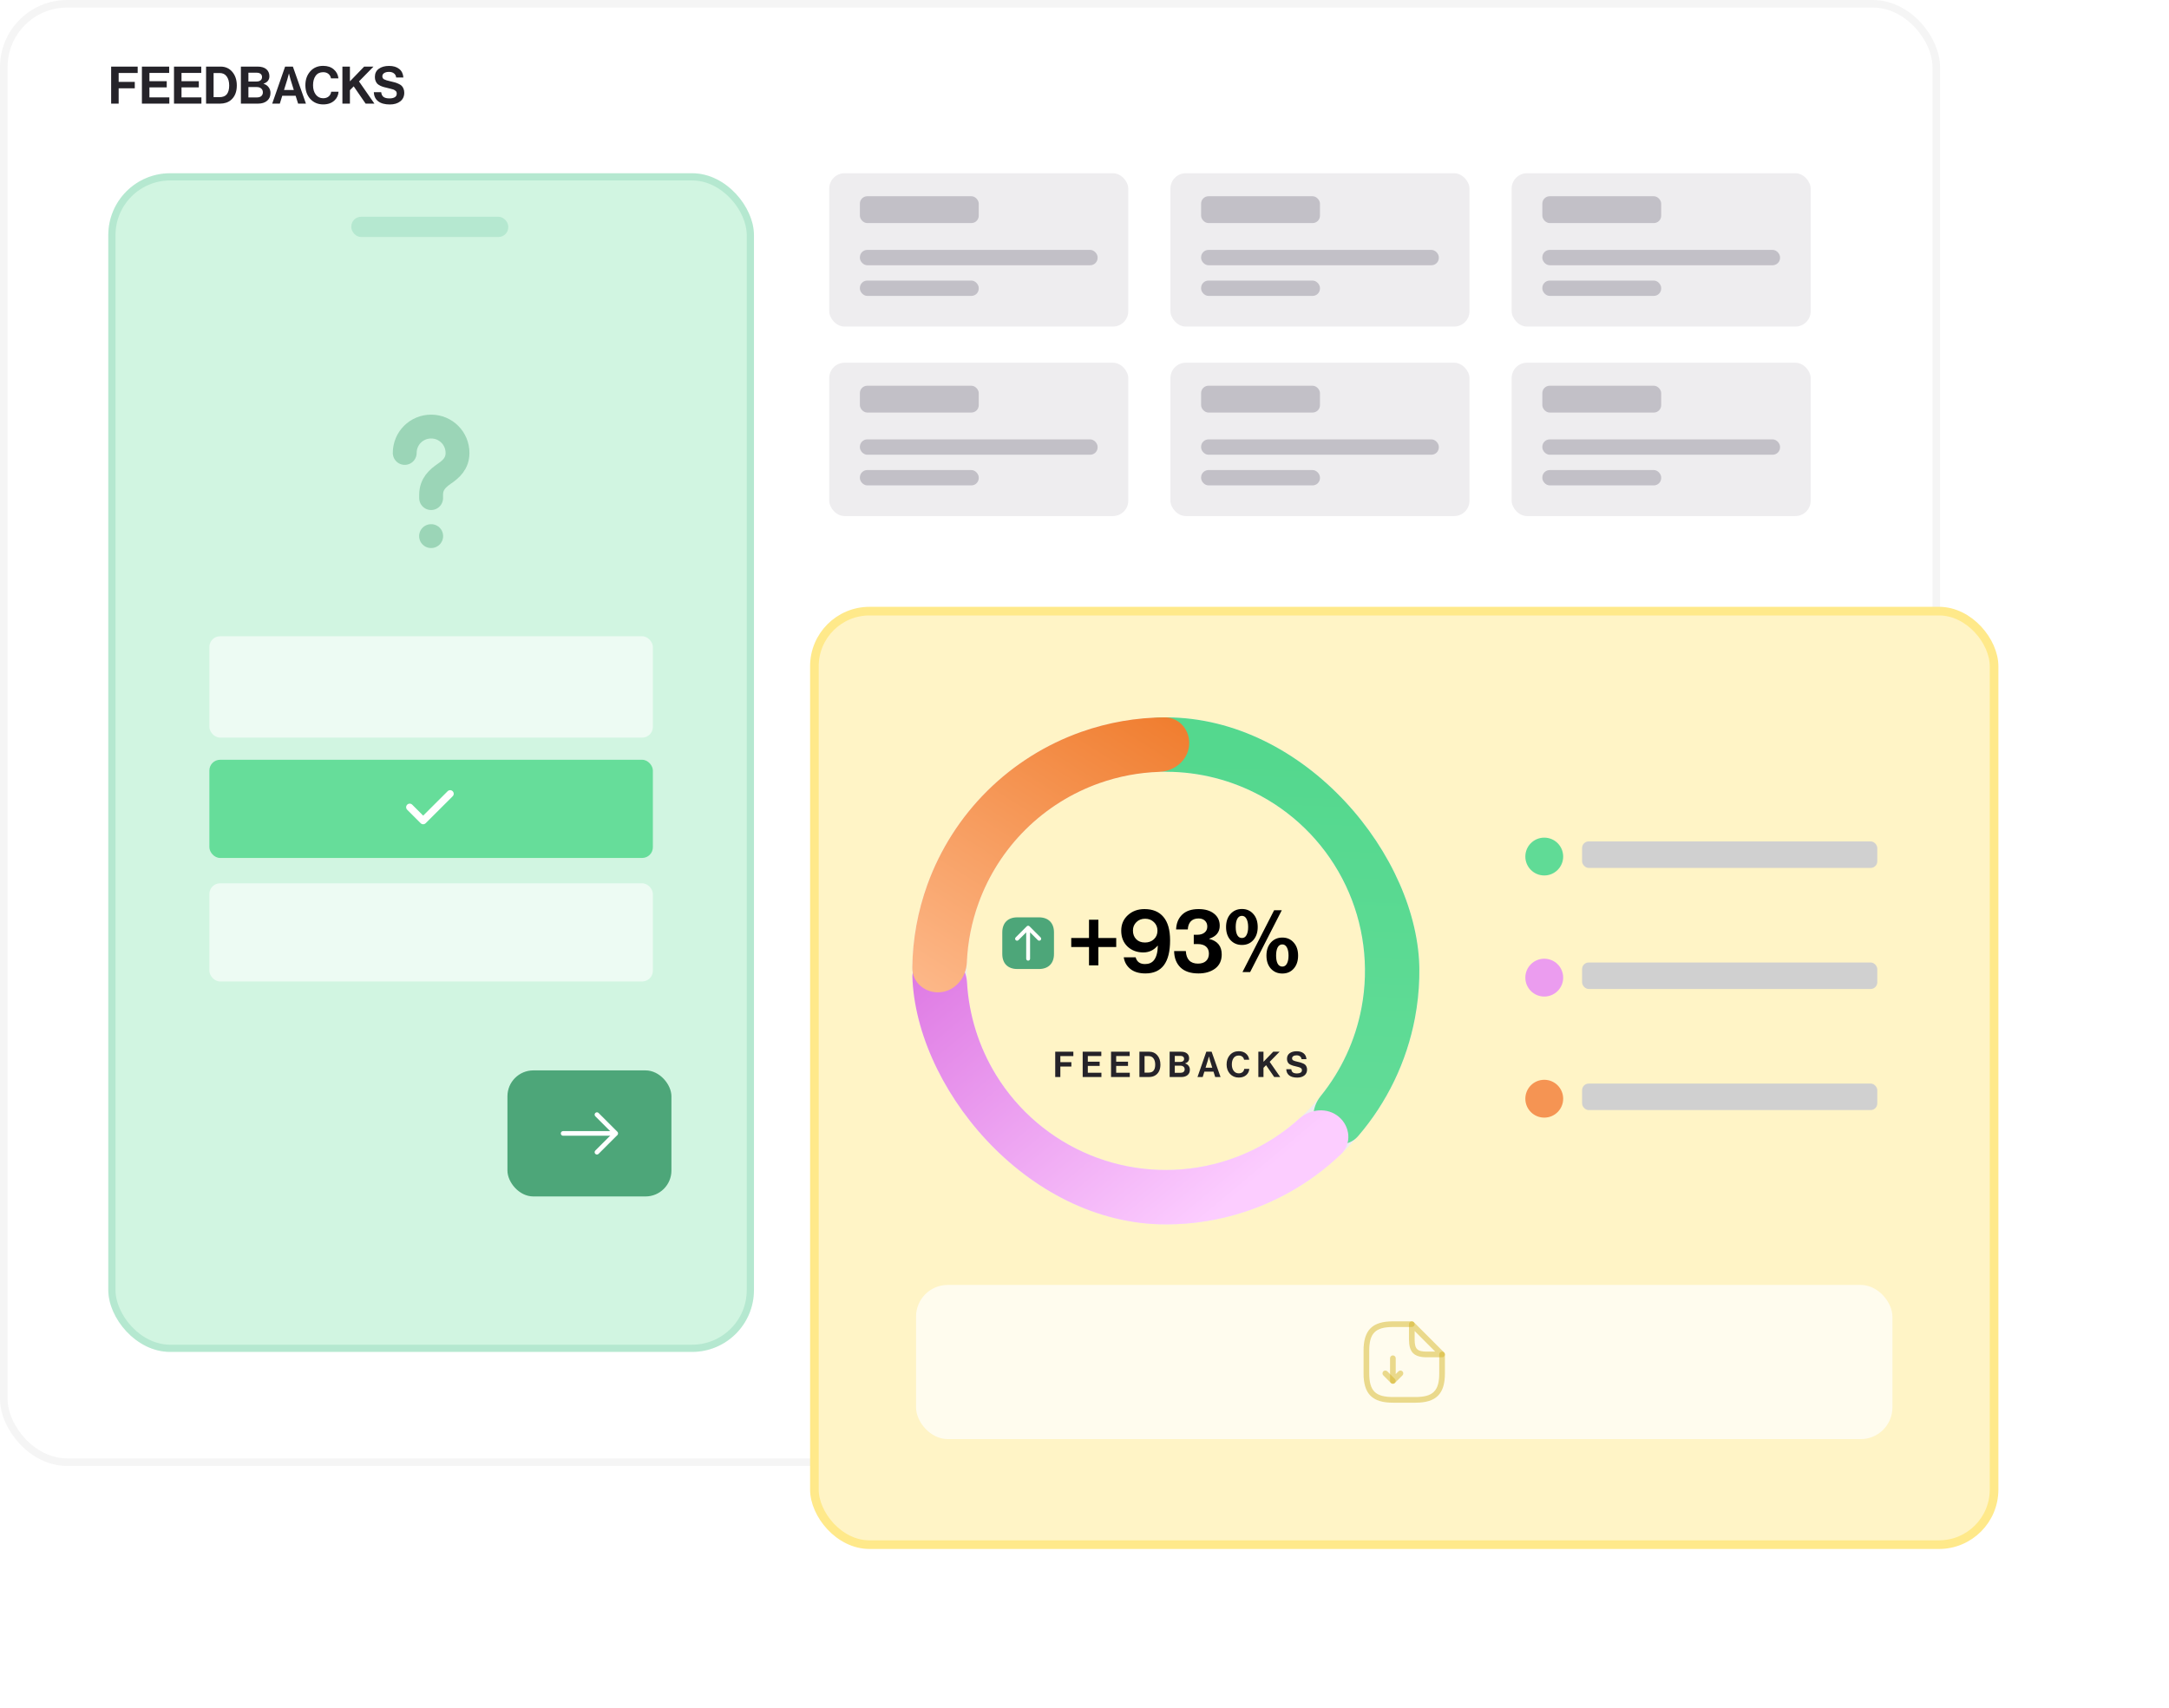 <svg width="701" height="552" viewBox="0 0 701 552" fill="none" xmlns="http://www.w3.org/2000/svg">
<rect x="1.221" y="1.221" width="624.557" height="471.423" rx="20.48" fill="white"/>
<rect x="1.221" y="1.221" width="624.557" height="471.423" rx="20.48" stroke="#F5F5F5" stroke-width="2.443"/>
<path d="M35.921 33.5V21.526H44.496V23.586H38.349V26.466H43.558V28.543H38.349V33.5H35.921ZM45.865 33.5V21.526H54.674V23.569H48.293V26.248H53.887V28.241H48.293V31.474H54.724V33.5H45.865ZM56.234 33.5V21.526H65.043V23.569H58.662V26.248H64.256V28.241H58.662V31.474H65.093V33.5H56.234ZM66.603 33.5V21.526H71.275C72.86 21.526 74.133 22.101 75.093 23.251C76.053 24.39 76.534 25.852 76.534 27.639C76.534 29.704 75.897 31.273 74.624 32.344C73.698 33.115 72.514 33.5 71.074 33.5H66.603ZM69.031 31.407H70.907C72.012 31.407 72.816 31.088 73.318 30.452C73.821 29.804 74.072 28.867 74.072 27.639C74.072 26.41 73.804 25.433 73.268 24.708C72.743 23.971 71.978 23.602 70.974 23.602H69.031V31.407ZM77.855 33.5V21.526H83.214C84.498 21.526 85.463 21.816 86.111 22.397C86.747 22.966 87.066 23.714 87.066 24.641C87.066 25.813 86.44 26.611 85.19 27.036V27.086C85.86 27.287 86.396 27.65 86.798 28.174C87.211 28.699 87.417 29.324 87.417 30.05C87.417 31.111 87.066 31.942 86.362 32.545C85.636 33.182 84.632 33.5 83.348 33.5H77.855ZM80.283 28.141V31.49H83.08C83.66 31.49 84.118 31.345 84.453 31.055C84.788 30.753 84.955 30.357 84.955 29.866C84.955 29.319 84.771 28.895 84.403 28.593C84.046 28.292 83.582 28.141 83.013 28.141H80.283ZM80.283 26.349H82.912C83.448 26.349 83.878 26.226 84.202 25.98C84.525 25.724 84.687 25.366 84.687 24.909C84.687 24.462 84.531 24.116 84.219 23.87C83.917 23.625 83.498 23.502 82.963 23.502H80.283V26.349ZM87.974 33.5L92.144 21.526H94.656L98.876 33.5H96.348L95.544 30.954H91.223L90.436 33.5H87.974ZM92.864 25.646L91.792 29.096H94.958L93.886 25.646L93.4 23.803H93.367C93.166 24.607 92.998 25.221 92.864 25.646ZM104.456 33.751C102.77 33.751 101.385 33.171 100.302 32.01C99.231 30.837 98.695 29.352 98.695 27.555C98.695 25.746 99.219 24.25 100.269 23.067C101.318 21.883 102.708 21.291 104.439 21.291C105.868 21.291 107.012 21.671 107.872 22.43C108.743 23.178 109.245 24.144 109.379 25.327H106.968C106.856 24.713 106.577 24.228 106.13 23.87C105.695 23.513 105.131 23.334 104.439 23.334C103.378 23.334 102.569 23.725 102.011 24.507C101.452 25.288 101.173 26.304 101.173 27.555C101.173 28.794 101.469 29.804 102.061 30.586C102.664 31.367 103.462 31.758 104.456 31.758C105.159 31.758 105.745 31.569 106.214 31.189C106.683 30.798 106.957 30.285 107.035 29.648H109.413C109.346 30.776 108.905 31.719 108.09 32.478C107.185 33.327 105.974 33.751 104.456 33.751ZM110.662 33.5V21.526H113.09V26.299L117.696 21.526H120.71L116.021 26.315L121.012 33.5H118.165L114.313 27.906L113.09 29.146V33.5H110.662ZM125.997 33.768C124.378 33.768 123.122 33.427 122.229 32.746C121.336 32.054 120.867 31.072 120.822 29.799H123.2C123.278 30.513 123.53 31.027 123.954 31.34C124.389 31.652 125.037 31.808 125.897 31.808C126.578 31.808 127.136 31.686 127.571 31.44C128.007 31.183 128.224 30.793 128.224 30.268C128.224 30.078 128.197 29.91 128.141 29.765C128.096 29.609 127.996 29.475 127.839 29.363C127.683 29.241 127.549 29.146 127.437 29.079C127.326 29.001 127.119 28.922 126.818 28.844C126.516 28.755 126.287 28.694 126.131 28.66C125.975 28.615 125.684 28.543 125.26 28.442C124.747 28.32 124.322 28.213 123.987 28.124C123.664 28.035 123.301 27.895 122.899 27.706C122.508 27.516 122.195 27.309 121.961 27.086C121.738 26.851 121.548 26.55 121.392 26.181C121.235 25.802 121.157 25.372 121.157 24.892C121.157 23.742 121.576 22.86 122.413 22.246C123.262 21.621 124.373 21.308 125.746 21.308C127.108 21.308 128.197 21.632 129.012 22.279C129.827 22.927 130.279 23.848 130.368 25.043H128.04C127.973 24.462 127.728 24.015 127.303 23.703C126.89 23.39 126.366 23.234 125.729 23.234C125.07 23.234 124.546 23.362 124.155 23.619C123.764 23.876 123.569 24.216 123.569 24.641C123.569 25.099 123.759 25.433 124.138 25.646C124.529 25.858 125.21 26.07 126.181 26.282C126.762 26.405 127.236 26.522 127.605 26.634C127.973 26.734 128.37 26.885 128.794 27.086C129.229 27.276 129.564 27.488 129.799 27.722C130.044 27.957 130.245 28.269 130.402 28.66C130.569 29.04 130.653 29.481 130.653 29.983C130.653 31.167 130.223 32.093 129.363 32.763C128.504 33.433 127.382 33.768 125.997 33.768Z" fill="#252329"/>
<rect x="388.725" y="421.502" width="24.324" height="9.057" rx="1.294" fill="#D2E5DA"/>
<rect x="35" y="56" width="208.671" height="381" rx="20" fill="#66DD9A" fill-opacity="0.3"/>
<rect x="36.165" y="57.165" width="206.341" height="378.67" rx="18.835" stroke="#4AB490" stroke-opacity="0.2" stroke-width="2.33"/>
<g filter="url(#filter0_d_587_913)">
<g filter="url(#filter1_d_587_913)">
<rect x="271.518" y="195.849" width="381.256" height="301.756" rx="17.797" fill="#FFF4C6" stroke="#FFE98A" stroke-width="2.79"/>
<rect x="519.631" y="270.285" width="95.4" height="8.562" rx="2.128" fill="#D0D0D0"/>
<rect x="519.631" y="309.423" width="95.4" height="8.562" rx="2.128" fill="#D0D0D0"/>
<rect x="519.631" y="348.562" width="95.4" height="8.562" rx="2.128" fill="#D0D0D0"/>
<circle cx="507.4" cy="275.177" r="6.115" fill="#60DB96"/>
<circle cx="507.4" cy="314.316" r="6.115" fill="#EB9CEF"/>
<circle cx="507.4" cy="353.454" r="6.115" fill="#F59453"/>
</g>
<rect x="304.369" y="419.5" width="315.554" height="49.839" rx="10.242" fill="white" fill-opacity="0.7"/>
<g clip-path="url(#clip0_587_913)">
<mask id="mask0_587_913" style="mask-type:luminance" maskUnits="userSpaceOnUse" x="447" y="429" width="30" height="31">
<path d="M476.823 429.742H447.469V459.096H476.823V429.742Z" fill="white"/>
</mask>
<g mask="url(#mask0_587_913)">
<path d="M458.477 451.452C458.355 451.452 458.245 451.427 458.122 451.379C457.78 451.244 457.56 450.902 457.56 450.535V443.196C457.56 442.695 457.975 442.279 458.477 442.279C458.978 442.279 459.394 442.695 459.394 443.196V448.321L460.275 447.44C460.63 447.086 461.217 447.086 461.571 447.44C461.926 447.795 461.926 448.382 461.571 448.737L459.125 451.183C458.954 451.354 458.709 451.452 458.477 451.452Z" fill="#D7B629" fill-opacity="0.5"/>
<path d="M458.477 451.451C458.244 451.451 458.012 451.365 457.829 451.182L455.382 448.736C455.028 448.381 455.028 447.794 455.382 447.439C455.737 447.085 456.324 447.085 456.679 447.439L459.125 449.886C459.48 450.24 459.48 450.827 459.125 451.182C458.942 451.365 458.709 451.451 458.477 451.451Z" fill="#D7B629" fill-opacity="0.5"/>
<path d="M465.815 457.567H458.477C451.836 457.567 448.998 454.73 448.998 448.088V440.75C448.998 434.109 451.836 431.271 458.477 431.271H464.592C465.094 431.271 465.51 431.687 465.51 432.188C465.51 432.69 465.094 433.106 464.592 433.106H458.477C452.839 433.106 450.833 435.111 450.833 440.75V448.088C450.833 453.727 452.839 455.733 458.477 455.733H465.815C471.454 455.733 473.46 453.727 473.46 448.088V441.973C473.46 441.471 473.875 441.056 474.377 441.056C474.878 441.056 475.294 441.471 475.294 441.973V448.088C475.294 454.73 472.457 457.567 465.815 457.567Z" fill="#D7B629" fill-opacity="0.5"/>
<path d="M474.377 442.891H469.485C465.302 442.891 463.675 441.264 463.675 437.081V432.189C463.675 431.822 463.895 431.48 464.238 431.345C464.58 431.198 464.971 431.284 465.241 431.541L475.025 441.325C475.282 441.582 475.368 441.986 475.221 442.328C475.074 442.671 474.744 442.891 474.377 442.891ZM465.51 434.403V437.081C465.51 440.237 466.329 441.056 469.485 441.056H472.163L465.51 434.403Z" fill="#D7B629" fill-opacity="0.5"/>
</g>
</g>
<g clip-path="url(#clip1_587_913)">
<path d="M385.092 399.931C339.835 399.931 303.146 363.242 303.146 317.985C303.146 272.727 339.835 236.039 385.092 236.039C430.35 236.039 467.038 272.727 467.038 317.985C467.038 363.242 430.35 399.931 385.092 399.931ZM385.092 253.621C349.545 253.621 320.728 282.437 320.728 317.985C320.728 353.532 349.545 382.349 385.092 382.349C420.64 382.349 449.456 353.532 449.456 317.985C449.456 282.437 420.64 253.621 385.092 253.621Z" fill="#EEEDEF"/>
<path d="M375.417 245.472C374.775 240.66 378.16 236.188 383.014 236.065C397.32 235.702 411.527 239.092 424.192 245.968C439.443 254.249 451.672 267.157 459.116 282.833C466.56 298.508 468.836 316.143 465.614 333.195C462.939 347.357 456.588 360.509 447.266 371.367C444.103 375.05 438.498 374.848 435.174 371.309V371.309C431.85 367.77 432.08 362.239 435.134 358.464C441.798 350.227 446.354 340.432 448.338 329.932C450.868 316.538 449.081 302.687 443.234 290.375C437.387 278.062 427.782 267.924 415.803 261.42C406.412 256.321 395.942 253.663 385.346 253.621C380.491 253.602 376.059 250.285 375.417 245.472V245.472Z" fill="url(#paint0_linear_587_913)"/>
<path d="M441.009 365.155C444.72 368.286 445.22 373.872 441.711 377.227C431.365 387.114 418.57 394.157 404.571 397.583C387.714 401.708 369.984 400.375 353.933 393.777C337.883 387.178 324.342 375.655 315.261 360.866C307.72 348.585 303.578 334.579 303.178 320.274C303.042 315.421 307.327 311.802 312.167 312.187V312.187C317.007 312.572 320.556 316.82 320.833 321.667C321.44 332.246 324.652 342.56 330.244 351.666C337.376 363.281 348.012 372.332 360.619 377.515C373.225 382.698 387.152 383.745 400.392 380.505C410.772 377.965 420.309 372.892 428.18 365.799C431.787 362.549 437.298 362.025 441.009 365.155V365.155Z" fill="url(#paint1_linear_587_913)"/>
<path d="M312.263 324.881C307.429 325.339 303.09 321.785 303.153 316.93C303.271 307.786 304.919 298.705 308.048 290.069C312.178 278.671 318.786 268.331 327.395 259.794C336.004 251.258 346.399 244.739 357.833 240.706C366.495 237.65 375.59 236.08 384.734 236.04C389.589 236.019 393.106 240.388 392.607 245.217V245.217C392.109 250.046 387.778 253.494 382.925 253.657C376.38 253.878 369.89 255.097 363.681 257.287C354.701 260.454 346.536 265.575 339.774 272.28C333.012 278.984 327.822 287.106 324.578 296.058C322.336 302.248 321.062 308.728 320.785 315.271C320.581 320.122 317.096 324.423 312.263 324.881V324.881Z" fill="url(#paint2_linear_587_913)"/>
<path d="M354.525 310.274V307.361H360.265V301.446H363.295V307.361H369.064V310.274H363.295V316.189H360.265V310.274H354.525ZM378.488 318.811C376.468 318.811 374.856 318.335 373.651 317.383C372.447 316.412 371.728 315.15 371.495 313.596H375.341C375.73 315.053 376.74 315.781 378.371 315.781C379.634 315.781 380.595 315.363 381.256 314.528C382.052 313.518 382.47 311.955 382.509 309.837H382.45C381.207 311.294 379.663 312.023 377.818 312.023C375.759 312.023 374.05 311.382 372.69 310.1C371.35 308.798 370.68 307.099 370.68 305.001C370.68 302.961 371.389 301.291 372.806 299.99C374.244 298.669 376.041 298.008 378.197 298.008C380.877 298.008 382.926 298.863 384.344 300.572C385.762 302.262 386.471 304.778 386.471 308.118C386.471 315.247 383.81 318.811 378.488 318.811ZM378.371 308.818C379.517 308.818 380.469 308.468 381.227 307.769C382.004 307.05 382.392 306.127 382.392 305.001C382.392 303.874 382.013 302.952 381.256 302.233C380.498 301.495 379.546 301.126 378.4 301.126C377.254 301.126 376.312 301.495 375.574 302.233C374.836 302.952 374.467 303.855 374.467 304.943C374.467 306.089 374.817 307.021 375.516 307.74C376.215 308.458 377.167 308.818 378.371 308.818ZM395.639 318.811C393.114 318.811 391.182 318.17 389.841 316.888C388.501 315.587 387.812 313.819 387.773 311.586H391.56C391.716 314.285 393.027 315.635 395.494 315.635C396.601 315.635 397.465 315.354 398.087 314.79C398.708 314.208 399.019 313.411 399.019 312.401C399.019 311.43 398.708 310.673 398.087 310.129C397.465 309.585 396.552 309.313 395.348 309.313H394.124V306.312H395.26C396.232 306.312 397.009 306.079 397.591 305.613C398.193 305.147 398.494 304.496 398.494 303.661C398.494 302.864 398.242 302.233 397.737 301.767C397.232 301.281 396.542 301.039 395.668 301.039C394.581 301.039 393.736 301.359 393.134 302C392.551 302.641 392.24 303.505 392.201 304.593H388.414C388.491 302.573 389.152 300.971 390.395 299.786C391.638 298.601 393.396 298.008 395.668 298.008C397.766 298.008 399.427 298.494 400.65 299.465C401.894 300.436 402.515 301.747 402.515 303.398C402.515 305.457 401.379 306.856 399.106 307.594V307.652C401.806 308.313 403.156 309.983 403.156 312.664C403.156 314.645 402.447 316.169 401.029 317.238C399.611 318.287 397.815 318.811 395.639 318.811ZM409.69 309.604C408.195 309.604 406.961 309.08 405.99 308.031C405.038 306.963 404.562 305.554 404.562 303.806C404.562 302.058 405.038 300.65 405.99 299.582C406.961 298.513 408.195 297.979 409.69 297.979C411.205 297.979 412.429 298.513 413.361 299.582C414.313 300.631 414.789 302.039 414.789 303.806C414.789 305.554 414.313 306.963 413.361 308.031C412.429 309.08 411.205 309.604 409.69 309.604ZM422.743 318.84C421.247 318.84 420.014 318.316 419.043 317.267C418.091 316.199 417.615 314.79 417.615 313.042C417.615 311.294 418.091 309.886 419.043 308.818C420.014 307.749 421.247 307.215 422.743 307.215C424.258 307.215 425.481 307.749 426.414 308.818C427.366 309.867 427.841 311.275 427.841 313.042C427.841 314.79 427.366 316.199 426.414 317.267C425.481 318.316 424.258 318.84 422.743 318.84ZM409.865 318.374L420.091 298.387H422.568L412.341 318.374H409.865ZM421.228 315.635C421.577 316.276 422.082 316.597 422.743 316.597C423.403 316.597 423.898 316.276 424.229 315.635C424.578 314.994 424.753 314.13 424.753 313.042C424.753 311.955 424.578 311.08 424.229 310.42C423.879 309.76 423.384 309.429 422.743 309.429C422.082 309.429 421.577 309.76 421.228 310.42C420.898 311.061 420.732 311.935 420.732 313.042C420.732 314.13 420.898 314.994 421.228 315.635ZM408.175 306.399C408.525 307.04 409.03 307.361 409.69 307.361C410.351 307.361 410.846 307.04 411.176 306.399C411.526 305.758 411.701 304.894 411.701 303.806C411.701 302.719 411.526 301.845 411.176 301.184C410.826 300.524 410.331 300.194 409.69 300.194C409.03 300.194 408.525 300.524 408.175 301.184C407.845 301.825 407.68 302.699 407.68 303.806C407.68 304.894 407.845 305.758 408.175 306.399Z" fill="black"/>
<path d="M348.947 305.533V312.526C348.947 315.567 347.134 317.38 344.093 317.38H337.093C334.052 317.388 332.239 315.575 332.239 312.534V305.533C332.239 302.493 334.052 300.68 337.093 300.68H344.085C347.134 300.68 348.947 302.493 348.947 305.533Z" fill="#4DA679"/>
<path d="M341.036 303.578L344.62 307.162C344.862 307.405 344.862 307.806 344.62 308.048C344.377 308.29 343.976 308.29 343.734 308.048L341.22 305.533V314.046C341.22 314.389 340.935 314.673 340.593 314.673C340.25 314.673 339.966 314.389 339.966 314.046V305.533L337.452 308.048C337.21 308.29 336.809 308.29 336.566 308.048C336.441 307.923 336.382 307.764 336.382 307.605C336.382 307.446 336.449 307.279 336.566 307.162L340.15 303.578C340.267 303.461 340.426 303.395 340.593 303.395C340.76 303.395 340.919 303.461 341.036 303.578Z" fill="white"/>
<path d="M349.346 352.297V344.113H355.206V345.521H351.005V347.49H354.565V348.909H351.005V352.297H349.346ZM358.223 352.297V344.113H364.244V345.51H359.883V347.341H363.706V348.703H359.883V350.912H364.278V352.297H358.223ZM367.391 352.297V344.113H373.411V345.51H369.05V347.341H372.873V348.703H369.05V350.912H373.446V352.297H367.391ZM376.558 352.297V344.113H379.752C380.835 344.113 381.705 344.506 382.362 345.292C383.018 346.071 383.346 347.07 383.346 348.291C383.346 349.703 382.911 350.775 382.041 351.508C381.408 352.034 380.599 352.297 379.615 352.297H376.558ZM378.218 350.867H379.5C380.256 350.867 380.805 350.649 381.148 350.214C381.492 349.772 381.663 349.131 381.663 348.291C381.663 347.452 381.48 346.784 381.114 346.288C380.755 345.785 380.233 345.533 379.546 345.533H378.218V350.867ZM386.33 352.297V344.113H389.993C390.87 344.113 391.53 344.312 391.973 344.709C392.408 345.098 392.625 345.609 392.625 346.242C392.625 347.044 392.198 347.589 391.343 347.879V347.914C391.801 348.051 392.167 348.299 392.442 348.658C392.724 349.016 392.866 349.443 392.866 349.939C392.866 350.664 392.625 351.233 392.144 351.645C391.648 352.08 390.962 352.297 390.084 352.297H386.33ZM387.99 348.635V350.924H389.901C390.298 350.924 390.611 350.825 390.84 350.626C391.069 350.42 391.183 350.149 391.183 349.814C391.183 349.44 391.057 349.15 390.805 348.944C390.561 348.738 390.244 348.635 389.855 348.635H387.99ZM387.99 347.41H389.787C390.153 347.41 390.447 347.326 390.668 347.158C390.889 346.983 391 346.738 391 346.426C391 346.12 390.893 345.884 390.679 345.716C390.473 345.548 390.187 345.464 389.821 345.464H387.99V347.41ZM395.327 352.297L398.177 344.113H399.894L402.779 352.297H401.05L400.501 350.558H397.548L397.01 352.297H395.327ZM398.669 346.929L397.937 349.287H400.1L399.368 346.929L399.036 345.67H399.013C398.875 346.22 398.761 346.639 398.669 346.929ZM408.673 352.469C407.521 352.469 406.574 352.072 405.834 351.279C405.102 350.477 404.735 349.463 404.735 348.234C404.735 346.998 405.094 345.975 405.811 345.167C406.529 344.358 407.479 343.953 408.661 343.953C409.638 343.953 410.42 344.213 411.008 344.732C411.603 345.243 411.946 345.903 412.038 346.712H410.39C410.313 346.292 410.123 345.96 409.817 345.716C409.52 345.472 409.134 345.35 408.661 345.35C407.936 345.35 407.383 345.617 407.002 346.151C406.62 346.685 406.429 347.379 406.429 348.234C406.429 349.081 406.632 349.772 407.036 350.306C407.448 350.84 407.994 351.107 408.673 351.107C409.154 351.107 409.554 350.977 409.875 350.718C410.195 350.451 410.382 350.1 410.435 349.665H412.061C412.015 350.435 411.714 351.08 411.157 351.599C410.538 352.179 409.711 352.469 408.673 352.469ZM414.996 352.297V344.113H416.655V347.376L419.803 344.113H421.863L418.658 347.387L422.069 352.297H420.124L417.491 348.474L416.655 349.321V352.297H414.996ZM427.558 352.48C426.451 352.48 425.593 352.248 424.982 351.782C424.372 351.309 424.051 350.638 424.021 349.768H425.646C425.699 350.256 425.871 350.607 426.161 350.821C426.459 351.034 426.901 351.141 427.489 351.141C427.954 351.141 428.336 351.057 428.633 350.89C428.931 350.714 429.08 350.447 429.08 350.088C429.08 349.959 429.061 349.844 429.023 349.745C428.992 349.638 428.923 349.547 428.817 349.47C428.71 349.386 428.618 349.321 428.542 349.276C428.466 349.222 428.324 349.169 428.118 349.115C427.912 349.054 427.756 349.012 427.649 348.989C427.542 348.959 427.344 348.909 427.054 348.841C426.703 348.757 426.413 348.684 426.184 348.623C425.963 348.562 425.715 348.467 425.44 348.337C425.173 348.207 424.959 348.066 424.799 347.914C424.646 347.753 424.517 347.547 424.41 347.295C424.303 347.036 424.25 346.742 424.25 346.414C424.25 345.628 424.536 345.025 425.108 344.606C425.688 344.178 426.447 343.965 427.386 343.965C428.317 343.965 429.061 344.186 429.618 344.629C430.175 345.071 430.484 345.701 430.545 346.517H428.954C428.908 346.12 428.74 345.815 428.45 345.601C428.168 345.388 427.809 345.281 427.374 345.281C426.924 345.281 426.566 345.369 426.299 345.544C426.031 345.72 425.898 345.952 425.898 346.242C425.898 346.555 426.028 346.784 426.287 346.929C426.554 347.074 427.02 347.219 427.683 347.364C428.08 347.448 428.405 347.528 428.656 347.605C428.908 347.673 429.179 347.776 429.469 347.914C429.767 348.043 429.996 348.188 430.156 348.348C430.324 348.509 430.461 348.722 430.568 348.989C430.682 349.249 430.74 349.55 430.74 349.894C430.74 350.703 430.446 351.336 429.858 351.794C429.271 352.252 428.504 352.48 427.558 352.48Z" fill="#252329"/>
</g>
</g>
<rect x="164" y="346" width="53" height="40.748" rx="8.374" fill="#4DA679"/>
<path d="M192.93 360.304L199 366.374L192.93 372.444" stroke="white" stroke-width="1.5" stroke-miterlimit="10" stroke-linecap="round" stroke-linejoin="round"/>
<path d="M182 366.375H198.83" stroke="white" stroke-width="1.5" stroke-miterlimit="10" stroke-linecap="round" stroke-linejoin="round"/>
<rect x="67.671" y="245.595" width="143.329" height="31.737" rx="3.46" fill="#66DD9A"/>
<rect x="67.671" y="205.667" width="143.329" height="32.761" rx="3.46" fill="white" fill-opacity="0.6"/>
<rect x="67.671" y="285.522" width="143.329" height="31.737" rx="3.46" fill="white" fill-opacity="0.6"/>
<rect x="113.545" y="70.068" width="50.718" height="6.544" rx="3.148" fill="#4AB490" fill-opacity="0.2"/>
<g clip-path="url(#clip2_587_913)">
<mask id="mask1_587_913" style="mask-type:luminance" maskUnits="userSpaceOnUse" x="77" y="102" width="124" height="124">
<path d="M201 102.637H77.671V225.966H201V102.637Z" fill="white"/>
</mask>
<g mask="url(#mask1_587_913)">
<path opacity="0.4" d="M139.335 161.01V159.931C139.335 156.437 141.493 154.587 143.651 153.096C145.758 151.658 147.865 149.808 147.865 146.416C147.865 141.689 144.062 137.886 139.335 137.886C134.607 137.886 130.804 141.689 130.804 146.416" stroke="#4DA679" stroke-width="7.708" stroke-linecap="round" stroke-linejoin="round"/>
<path opacity="0.4" d="M139.312 173.295H139.36" stroke="#4DA679" stroke-width="7.708" stroke-linecap="round" stroke-linejoin="round"/>
</g>
</g>
<rect x="268" y="117.25" width="96.647" height="49.562" rx="4.956" fill="#EEEDEF"/>
<rect x="277.91" y="124.685" width="38.411" height="8.673" rx="2.384" fill="#C2C0C7"/>
<rect x="277.91" y="151.944" width="38.411" height="4.956" rx="2.384" fill="#C2C0C7"/>
<rect x="277.91" y="142.032" width="76.822" height="4.956" rx="2.384" fill="#C2C0C7"/>
<rect x="378.276" y="117.25" width="96.647" height="49.562" rx="4.956" fill="#EEEDEF"/>
<rect x="388.189" y="124.685" width="38.411" height="8.673" rx="2.384" fill="#C2C0C7"/>
<rect x="388.189" y="151.944" width="38.411" height="4.956" rx="2.384" fill="#C2C0C7"/>
<rect x="388.189" y="142.032" width="76.822" height="4.956" rx="2.384" fill="#C2C0C7"/>
<rect x="488.551" y="117.25" width="96.647" height="49.562" rx="4.956" fill="#EEEDEF"/>
<rect x="498.469" y="124.685" width="38.411" height="8.673" rx="2.384" fill="#C2C0C7"/>
<rect x="498.469" y="151.944" width="38.411" height="4.956" rx="2.384" fill="#C2C0C7"/>
<rect x="498.469" y="142.032" width="76.822" height="4.956" rx="2.384" fill="#C2C0C7"/>
<rect x="268" y="56" width="96.647" height="49.562" rx="4.956" fill="#EEEDEF"/>
<rect x="277.91" y="63.434" width="38.411" height="8.673" rx="2.384" fill="#C2C0C7"/>
<rect x="277.91" y="90.693" width="38.411" height="4.956" rx="2.384" fill="#C2C0C7"/>
<rect x="277.91" y="80.781" width="76.822" height="4.956" rx="2.384" fill="#C2C0C7"/>
<rect x="378.276" y="56" width="96.647" height="49.562" rx="4.956" fill="#EEEDEF"/>
<rect x="388.189" y="63.434" width="38.411" height="8.673" rx="2.384" fill="#C2C0C7"/>
<rect x="388.189" y="90.693" width="38.411" height="4.956" rx="2.384" fill="#C2C0C7"/>
<rect x="388.189" y="80.781" width="76.822" height="4.956" rx="2.384" fill="#C2C0C7"/>
<rect x="488.551" y="56" width="96.647" height="49.562" rx="4.956" fill="#EEEDEF"/>
<rect x="498.469" y="63.434" width="38.411" height="8.673" rx="2.384" fill="#C2C0C7"/>
<rect x="498.469" y="90.693" width="38.411" height="4.956" rx="2.384" fill="#C2C0C7"/>
<rect x="498.469" y="80.781" width="76.822" height="4.956" rx="2.384" fill="#C2C0C7"/>
<g clip-path="url(#clip3_587_913)">
<mask id="mask2_587_913" style="mask-type:luminance" maskUnits="userSpaceOnUse" x="120" y="242" width="38" height="38">
<path d="M157.403 242.474H120.494V279.384H157.403V242.474Z" fill="white"/>
</mask>
<g mask="url(#mask2_587_913)">
<path d="M132.412 260.929L136.765 265.281L145.484 256.577" stroke="white" stroke-width="2.307" stroke-linecap="round" stroke-linejoin="round"/>
</g>
</g>
<defs>
<filter id="filter0_d_587_913" x="236.813" y="151.85" width="434.046" height="368" filterUnits="userSpaceOnUse" color-interpolation-filters="sRGB">
<feFlood flood-opacity="0" result="BackgroundImageFix"/>
<feColorMatrix in="SourceAlpha" type="matrix" values="0 0 0 0 0 0 0 0 0 0 0 0 0 0 0 0 0 0 127 0" result="hardAlpha"/>
<feOffset dx="-8.31" dy="-4.15"/>
<feGaussianBlur stdDeviation="12.5"/>
<feComposite in2="hardAlpha" operator="out"/>
<feColorMatrix type="matrix" values="0 0 0 0 0.843 0 0 0 0 0.843 0 0 0 0 0.843 0 0 0 0.32 0"/>
<feBlend mode="normal" in2="BackgroundImageFix" result="effect1_dropShadow_587_913"/>
<feBlend mode="normal" in="SourceGraphic" in2="effect1_dropShadow_587_913" result="shape"/>
</filter>
<filter id="filter1_d_587_913" x="223.314" y="153.496" width="477.665" height="398.165" filterUnits="userSpaceOnUse" color-interpolation-filters="sRGB">
<feFlood flood-opacity="0" result="BackgroundImageFix"/>
<feColorMatrix in="SourceAlpha" type="matrix" values="0 0 0 0 0 0 0 0 0 0 0 0 0 0 0 0 0 0 127 0" result="hardAlpha"/>
<feOffset dy="5.851"/>
<feGaussianBlur stdDeviation="23.405"/>
<feComposite in2="hardAlpha" operator="out"/>
<feColorMatrix type="matrix" values="0 0 0 0 0 0 0 0 0 0 0 0 0 0 0 0 0 0 0.06 0"/>
<feBlend mode="normal" in2="BackgroundImageFix" result="effect1_dropShadow_587_913"/>
<feBlend mode="normal" in="SourceGraphic" in2="effect1_dropShadow_587_913" result="shape"/>
</filter>
<linearGradient id="paint0_linear_587_913" x1="393.769" y1="399.931" x2="400.035" y2="248.089" gradientUnits="userSpaceOnUse">
<stop stop-color="#66DD9A"/>
<stop offset="1" stop-color="#54D88E"/>
</linearGradient>
<linearGradient id="paint1_linear_587_913" x1="323.572" y1="263.161" x2="421.026" y2="379.771" gradientUnits="userSpaceOnUse">
<stop stop-color="#D766DD"/>
<stop offset="1" stop-color="#FCCDFF"/>
</linearGradient>
<linearGradient id="paint2_linear_587_913" x1="418.551" y1="242.679" x2="337.204" y2="371.045" gradientUnits="userSpaceOnUse">
<stop stop-color="#EF7827"/>
<stop offset="1" stop-color="#FFC39A"/>
</linearGradient>
<clipPath id="clip0_587_913">
<rect width="29.354" height="29.354" fill="white" transform="translate(447.469 429.742)"/>
</clipPath>
<clipPath id="clip1_587_913">
<rect x="303.146" y="236.039" width="163.892" height="163.892" rx="81.946" fill="white"/>
</clipPath>
<clipPath id="clip2_587_913">
<rect width="123.329" height="123.329" fill="white" transform="translate(77.671 102.637)"/>
</clipPath>
<clipPath id="clip3_587_913">
<rect width="36.91" height="36.91" fill="white" transform="translate(120.494 242.474)"/>
</clipPath>
</defs>
</svg>
